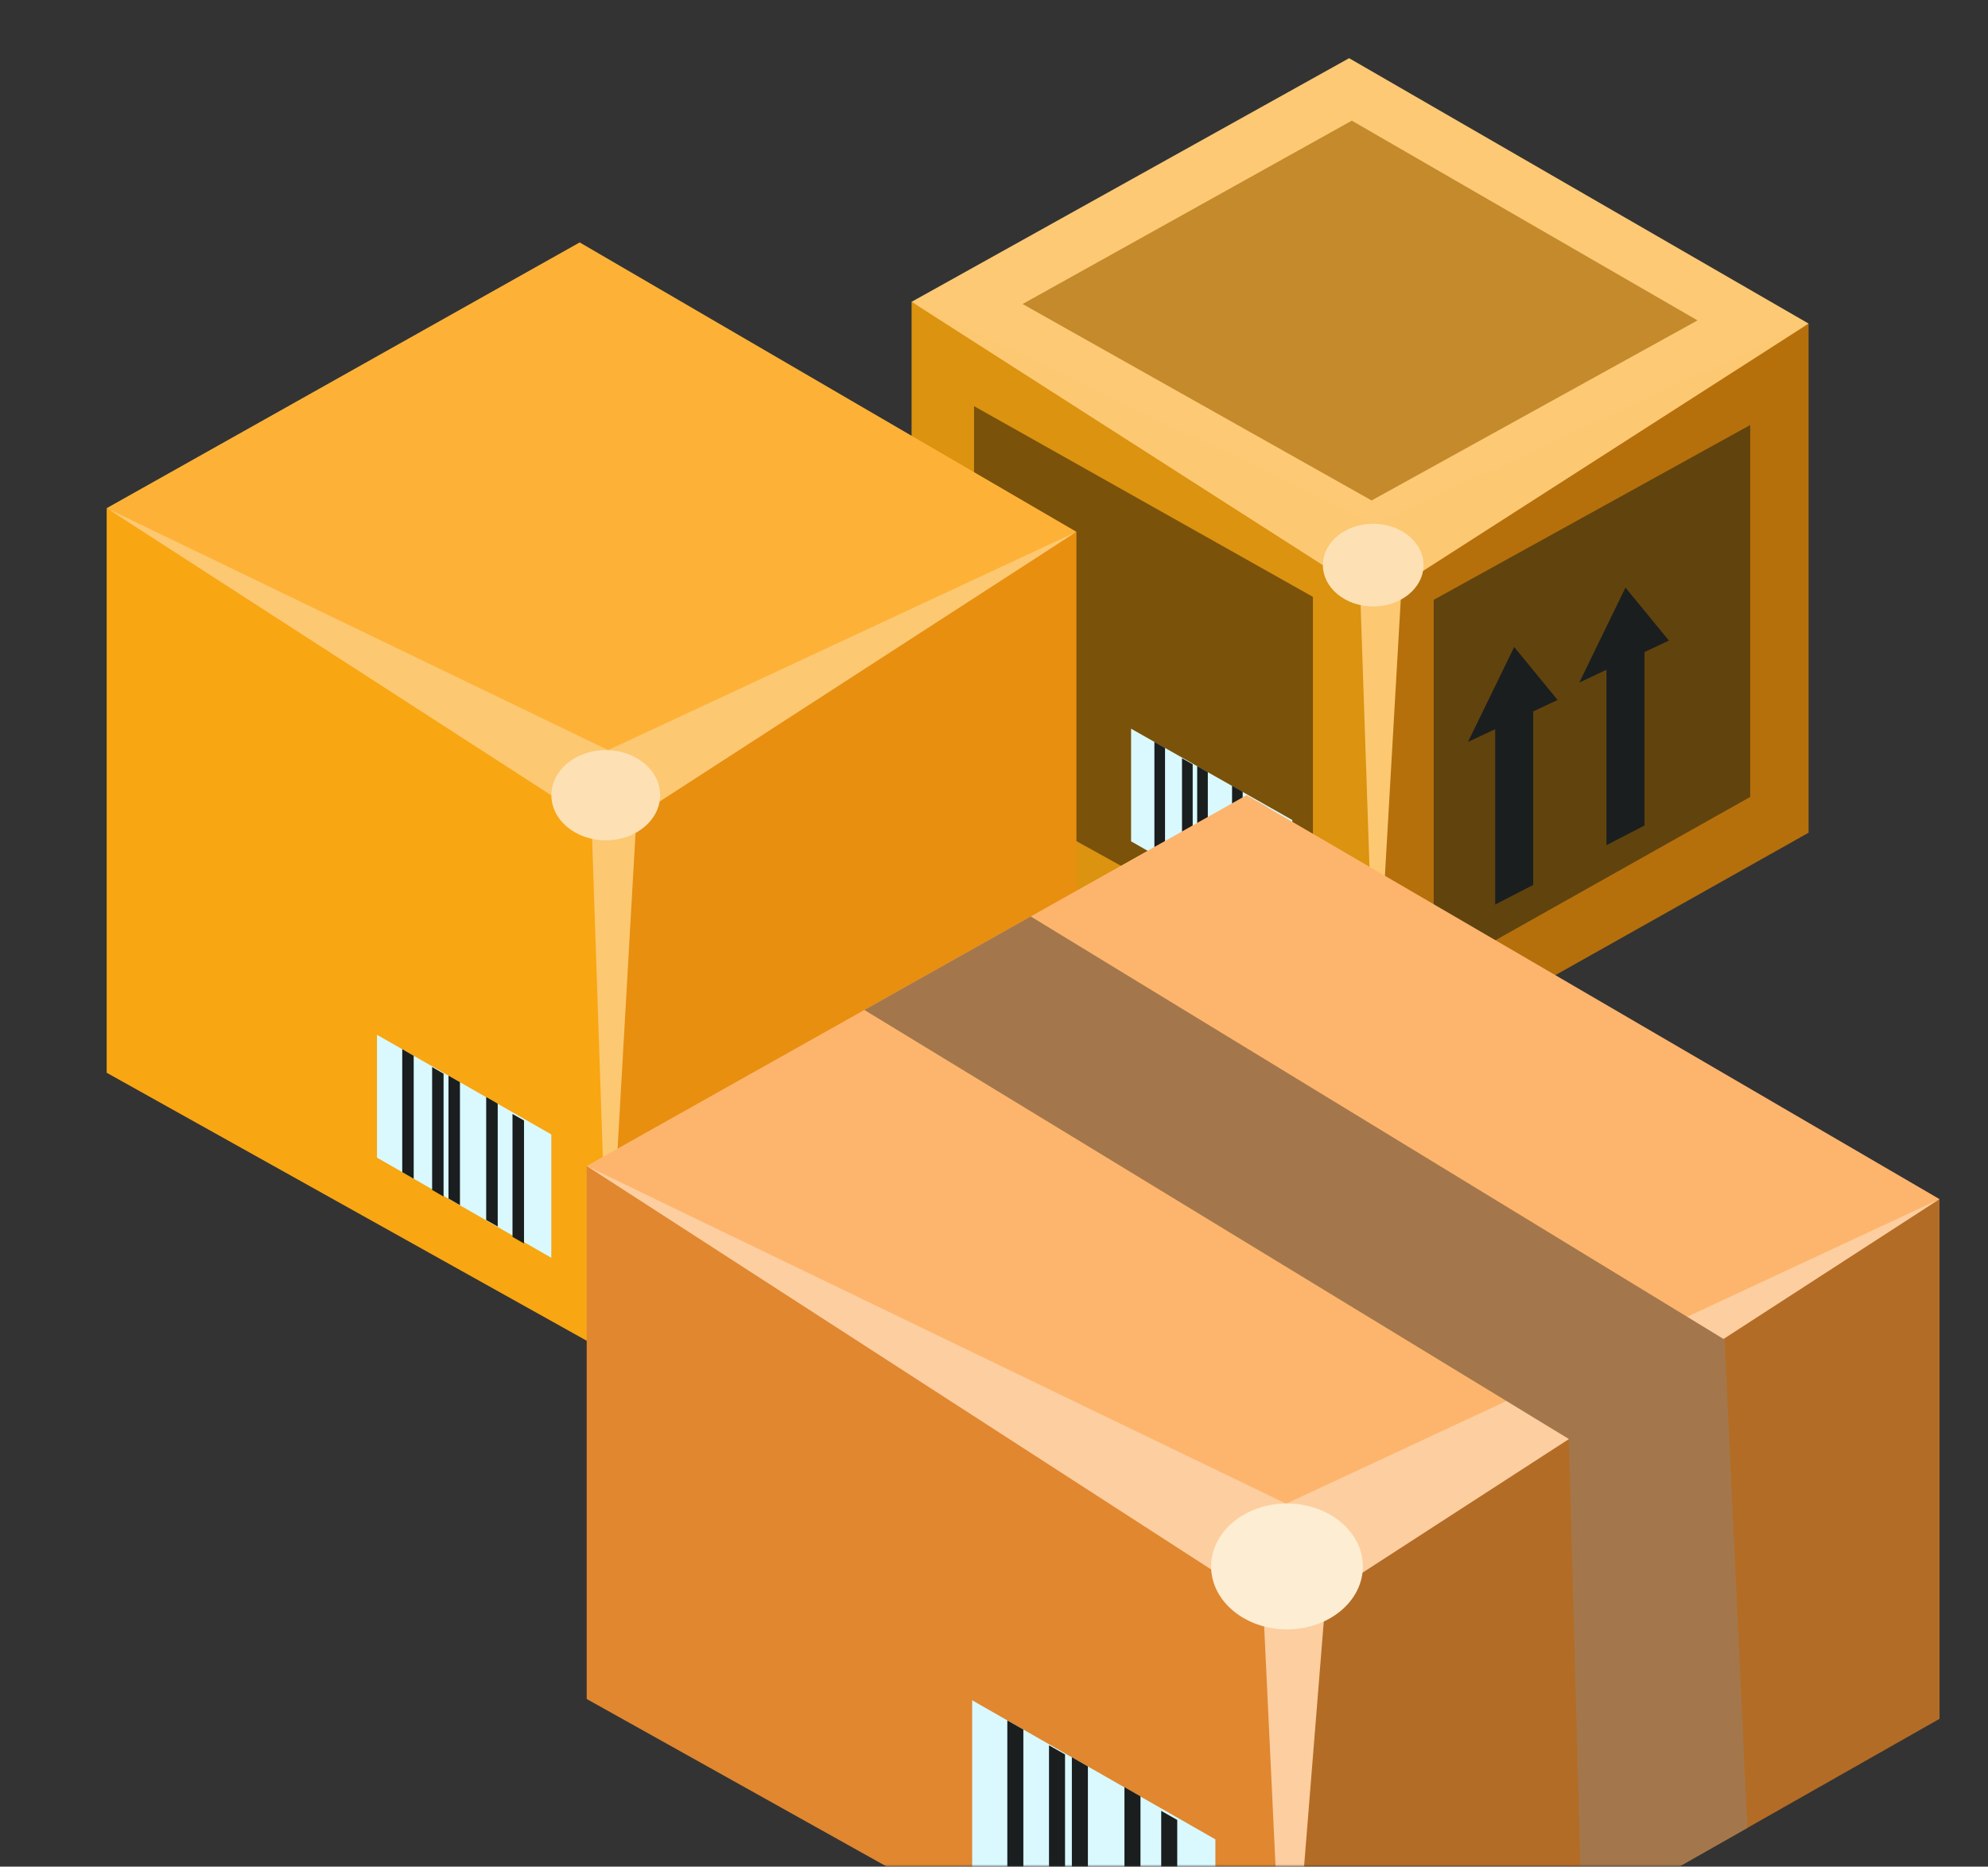 <svg width="410" height="385" viewBox="0 0 410 385" fill="none" xmlns="http://www.w3.org/2000/svg">
<rect x="0" y="0" width="410" height="385" fill="#333333" stroke="none"/>
<mask id="mask0_341_1098" style="mask-type:alpha" maskUnits="userSpaceOnUse" x="0" y="0" width="410" height="385">
<rect width="410" height="385" rx="8" fill="#9E9E9E"/>
</mask>
<g mask="url(#mask0_341_1098)">
<g clip-path="url(#clip0_341_1098)">
<path d="M283.658 116.104V222L188 169.052V62.254L283.658 116.104Z" fill="#DB9310"/>
<path d="M270.774 123.107V200.484L200.884 161.795V83.768L270.774 123.107Z" fill="#7A5209"/>
<path d="M373 66.742L283.657 116.105V222.001L373 171.747V66.742Z" fill="#B5700C"/>
<path d="M360.96 87.658L295.687 123.715V201.083L360.96 164.365V87.658Z" fill="#61430D"/>
<path d="M188 62.254L278.238 12L373 66.741L283.658 116.104L188 62.254Z" fill="#FDC974"/>
<path d="M210.9 62.705L278.797 24.887L350.09 66.082L282.877 103.219L210.9 62.705Z" fill="#C48A2B"/>
<path d="M188 62.254L283.658 108.02L373 66.741L289.066 120.591L283.658 214.818L280.495 121.483L188 62.254Z" fill="#FDC872"/>
<path d="M283.204 125.078C288.934 125.078 293.579 121.261 293.579 116.553C293.579 111.846 288.934 108.029 283.204 108.029C277.475 108.029 272.83 111.846 272.83 116.553C272.83 121.261 277.475 125.078 283.204 125.078Z" fill="#FDE1B4"/>
<path d="M266.525 169.136V192.475L233.272 173.529V150.295L266.525 169.136Z" fill="#D9F9FF"/>
<path d="M238.08 153.01V176.265L240.273 177.513V154.257L238.08 153.01Z" fill="#1A1E1F"/>
<path d="M243.773 156.387V179.642L245.977 180.89V157.634L243.773 156.387Z" fill="#1A1E1F"/>
<path d="M246.904 158.012V181.257L249.097 182.515V159.249L246.904 158.012Z" fill="#1A1E1F"/>
<path d="M254.095 162.059V185.314L256.288 186.562V163.306L254.095 162.059Z" fill="#1A1E1F"/>
<path d="M259.124 165.268V188.512L261.317 189.771V166.505L259.124 165.268Z" fill="#1A1E1F"/>
<path d="M308.36 150.295V186.562L316.204 182.515V144.371L308.36 150.295Z" fill="#1A1E1F"/>
<path d="M312.282 133.445L302.762 153.01L321.233 144.37L312.282 133.445Z" fill="#1A1E1F"/>
<path d="M331.312 138.038V174.316L339.157 170.258V132.125L331.312 138.038Z" fill="#1A1E1F"/>
<path d="M335.234 121.199L325.714 140.764L344.196 132.124L335.234 121.199Z" fill="#1A1E1F"/>
</g>
<g clip-path="url(#clip1_341_1098)">
<path d="M125.417 163.527V279L22 221.256V104.811L125.417 163.527Z" fill="#F8A612"/>
<path d="M222 109.689L125.417 163.528V279L222 224.189V109.689Z" fill="#E88F10"/>
<path d="M22 104.811L119.553 50L222 109.689L125.417 163.527L22 104.811Z" fill="#FDB237"/>
<path d="M22 104.811L125.417 154.711L222 109.689L131.266 168.406L125.417 271.172L121.992 169.394L22 104.811Z" fill="#FDC872"/>
<path d="M136.145 164.013C136.145 169.143 131.125 173.316 124.932 173.316C118.74 173.316 113.72 169.159 113.72 164.013C113.72 158.868 118.74 154.711 124.932 154.711C131.125 154.711 136.145 158.868 136.145 164.013Z" fill="#FDE1B4"/>
<path d="M113.704 233.978V259.422L77.751 238.762V213.428L113.704 233.978Z" fill="#D9F9FF"/>
<path d="M82.959 216.393V241.759L85.32 243.123V217.757L82.959 216.393Z" fill="#1A1E1F"/>
<path d="M89.12 220.08V245.43L91.481 246.795V221.445L89.12 220.08Z" fill="#1A1E1F"/>
<path d="M92.498 221.852V247.202L94.859 248.567V223.201L92.498 221.852Z" fill="#1A1E1F"/>
<path d="M100.271 226.26V251.626L102.648 252.975V227.625L100.271 226.26Z" fill="#1A1E1F"/>
<path d="M105.697 229.758V255.108L108.074 256.473V231.107L105.697 229.758Z" fill="#1A1E1F"/>
</g>
<g clip-path="url(#clip2_341_1098)">
<path d="M265.25 322.44V431L121 350.42V240.488L265.25 322.44Z" fill="#E08730"/>
<path d="M400 247.322L265.25 322.439V431L400 354.512V247.322Z" fill="#B36C26"/>
<path d="M121 240.488L257.095 164L400 247.323L265.25 322.439L121 240.488Z" fill="#FDB56D"/>
<path d="M121 240.488L265.25 310.141L400 247.323L273.426 329.274L265.25 431L260.489 330.624L121 240.488Z" fill="#FDCE9F"/>
<path d="M281.074 323.082C281.074 330.248 274.065 336.066 265.425 336.066C256.786 336.066 249.777 330.248 249.777 323.082C249.777 315.915 256.786 310.098 265.425 310.098C274.065 310.098 281.074 315.915 281.074 323.082Z" fill="#FDEDD2"/>
<path d="M250.659 379.374V414.875L200.497 386.054V350.686L250.659 379.374Z" fill="#D9F9FF"/>
<path d="M207.748 354.844V390.234L211.054 392.114V356.724L207.748 354.844Z" fill="#1A1E1F"/>
<path d="M216.344 359.975V395.365L219.649 397.267V361.855L216.344 359.975Z" fill="#1A1E1F"/>
<path d="M221.06 362.43V397.82L224.366 399.723V364.332L221.06 362.43Z" fill="#1A1E1F"/>
<path d="M231.903 368.602V403.992L235.209 405.894V370.504L231.903 368.602Z" fill="#1A1E1F"/>
<path d="M239.485 373.49V408.859L242.791 410.761V375.37L239.485 373.49Z" fill="#1A1E1F"/>
<path d="M178.259 208.305L323.567 296.804L326.233 396.384L360.373 377.008L355.678 276.3L212.575 189.018L178.259 208.305Z" fill="#A3774B"/>
</g>
</g>
<defs>
<clipPath id="clip0_341_1098">
<rect width="185" height="210" fill="white" transform="translate(188 12)"/>
</clipPath>
<clipPath id="clip1_341_1098">
<rect width="200" height="229" fill="white" transform="translate(22 50)"/>
</clipPath>
<clipPath id="clip2_341_1098">
<rect width="279" height="267" fill="white" transform="translate(121 164)"/>
</clipPath>
</defs>
</svg>
